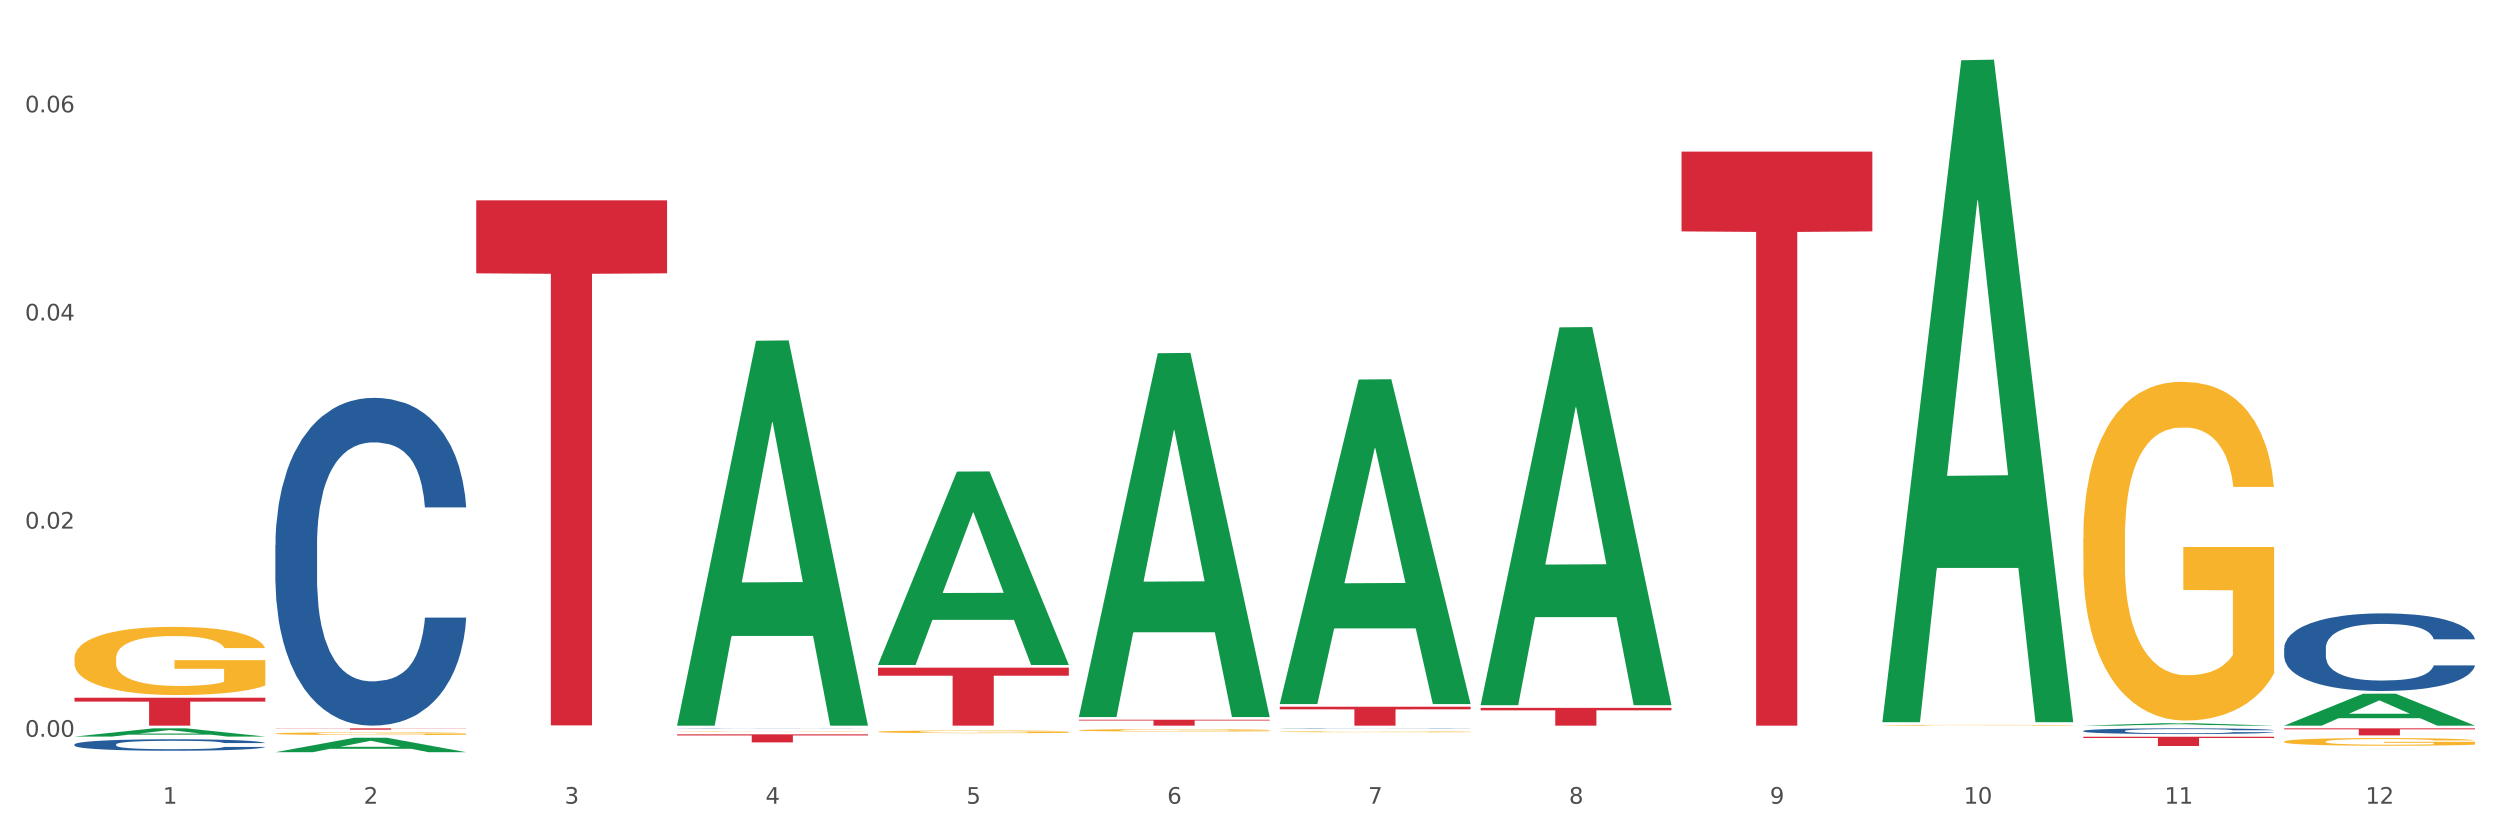 <?xml version="1.0" encoding="utf-8" standalone="no"?>
<!DOCTYPE svg PUBLIC "-//W3C//DTD SVG 1.1//EN"
  "http://www.w3.org/Graphics/SVG/1.1/DTD/svg11.dtd">
<svg xmlns:xlink="http://www.w3.org/1999/xlink" width="1080pt" height="360pt" viewBox="0 0 1080 360" xmlns="http://www.w3.org/2000/svg" version="1.1">
 <rect x="0" y="0" width="1080" height="360" fill="#333333" stroke="none"/>
 <defs>
  <style type="text/css">*{stroke-linejoin: round; stroke-linecap: butt}</style>
 </defs>
 <g id="figure_1">
  <g id="patch_1">
   <path d="M 0 360 
L 1080 360 
L 1080 0 
L 0 0 
z
" style="fill: #ffffff; stroke: #ffffff; stroke-linejoin: miter"/>
  </g>
  <g id="axes_1">
   <g id="matplotlib.axis_1">
    <g id="xtick_1">
     <g id="text_1">
      <!-- 1 -->
      <g style="fill: #4d4d4d" transform="translate(70.342 347.204) scale(0.096 -0.096)">
       <defs>
        <path id="DejaVuSans-31" d="M 794 531 
L 1825 531 
L 1825 4091 
L 703 3866 
L 703 4441 
L 1819 4666 
L 2450 4666 
L 2450 531 
L 3481 531 
L 3481 0 
L 794 0 
L 794 531 
z
" transform="scale(0.016)"/>
       </defs>
       <use xlink:href="#DejaVuSans-31"/>
      </g>
     </g>
    </g>
    <g id="xtick_2">
     <g id="text_2">
      <!-- 2 -->
      <g style="fill: #4d4d4d" transform="translate(157.122 347.204) scale(0.096 -0.096)">
       <defs>
        <path id="DejaVuSans-32" d="M 1228 531 
L 3431 531 
L 3431 0 
L 469 0 
L 469 531 
Q 828 903 1448 1529 
Q 2069 2156 2228 2338 
Q 2531 2678 2651 2914 
Q 2772 3150 2772 3378 
Q 2772 3750 2511 3984 
Q 2250 4219 1831 4219 
Q 1534 4219 1204 4116 
Q 875 4013 500 3803 
L 500 4441 
Q 881 4594 1212 4672 
Q 1544 4750 1819 4750 
Q 2544 4750 2975 4387 
Q 3406 4025 3406 3419 
Q 3406 3131 3298 2873 
Q 3191 2616 2906 2266 
Q 2828 2175 2409 1742 
Q 1991 1309 1228 531 
z
" transform="scale(0.016)"/>
       </defs>
       <use xlink:href="#DejaVuSans-32"/>
      </g>
     </g>
    </g>
    <g id="xtick_3">
     <g id="text_3">
      <!-- 3 -->
      <g style="fill: #4d4d4d" transform="translate(243.902 347.204) scale(0.096 -0.096)">
       <defs>
        <path id="DejaVuSans-33" d="M 2597 2516 
Q 3050 2419 3304 2112 
Q 3559 1806 3559 1356 
Q 3559 666 3084 287 
Q 2609 -91 1734 -91 
Q 1441 -91 1130 -33 
Q 819 25 488 141 
L 488 750 
Q 750 597 1062 519 
Q 1375 441 1716 441 
Q 2309 441 2620 675 
Q 2931 909 2931 1356 
Q 2931 1769 2642 2001 
Q 2353 2234 1838 2234 
L 1294 2234 
L 1294 2753 
L 1863 2753 
Q 2328 2753 2575 2939 
Q 2822 3125 2822 3475 
Q 2822 3834 2567 4026 
Q 2313 4219 1838 4219 
Q 1578 4219 1281 4162 
Q 984 4106 628 3988 
L 628 4550 
Q 988 4650 1302 4700 
Q 1616 4750 1894 4750 
Q 2613 4750 3031 4423 
Q 3450 4097 3450 3541 
Q 3450 3153 3228 2886 
Q 3006 2619 2597 2516 
z
" transform="scale(0.016)"/>
       </defs>
       <use xlink:href="#DejaVuSans-33"/>
      </g>
     </g>
    </g>
    <g id="xtick_4">
     <g id="text_4">
      <!-- 4 -->
      <g style="fill: #4d4d4d" transform="translate(330.683 347.204) scale(0.096 -0.096)">
       <defs>
        <path id="DejaVuSans-34" d="M 2419 4116 
L 825 1625 
L 2419 1625 
L 2419 4116 
z
M 2253 4666 
L 3047 4666 
L 3047 1625 
L 3713 1625 
L 3713 1100 
L 3047 1100 
L 3047 0 
L 2419 0 
L 2419 1100 
L 313 1100 
L 313 1709 
L 2253 4666 
z
" transform="scale(0.016)"/>
       </defs>
       <use xlink:href="#DejaVuSans-34"/>
      </g>
     </g>
    </g>
    <g id="xtick_5">
     <g id="text_5">
      <!-- 5 -->
      <g style="fill: #4d4d4d" transform="translate(417.463 347.204) scale(0.096 -0.096)">
       <defs>
        <path id="DejaVuSans-35" d="M 691 4666 
L 3169 4666 
L 3169 4134 
L 1269 4134 
L 1269 2991 
Q 1406 3038 1543 3061 
Q 1681 3084 1819 3084 
Q 2600 3084 3056 2656 
Q 3513 2228 3513 1497 
Q 3513 744 3044 326 
Q 2575 -91 1722 -91 
Q 1428 -91 1123 -41 
Q 819 9 494 109 
L 494 744 
Q 775 591 1075 516 
Q 1375 441 1709 441 
Q 2250 441 2565 725 
Q 2881 1009 2881 1497 
Q 2881 1984 2565 2268 
Q 2250 2553 1709 2553 
Q 1456 2553 1204 2497 
Q 953 2441 691 2322 
L 691 4666 
z
" transform="scale(0.016)"/>
       </defs>
       <use xlink:href="#DejaVuSans-35"/>
      </g>
     </g>
    </g>
    <g id="xtick_6">
     <g id="text_6">
      <!-- 6 -->
      <g style="fill: #4d4d4d" transform="translate(504.243 347.204) scale(0.096 -0.096)">
       <defs>
        <path id="DejaVuSans-36" d="M 2113 2584 
Q 1688 2584 1439 2293 
Q 1191 2003 1191 1497 
Q 1191 994 1439 701 
Q 1688 409 2113 409 
Q 2538 409 2786 701 
Q 3034 994 3034 1497 
Q 3034 2003 2786 2293 
Q 2538 2584 2113 2584 
z
M 3366 4563 
L 3366 3988 
Q 3128 4100 2886 4159 
Q 2644 4219 2406 4219 
Q 1781 4219 1451 3797 
Q 1122 3375 1075 2522 
Q 1259 2794 1537 2939 
Q 1816 3084 2150 3084 
Q 2853 3084 3261 2657 
Q 3669 2231 3669 1497 
Q 3669 778 3244 343 
Q 2819 -91 2113 -91 
Q 1303 -91 875 529 
Q 447 1150 447 2328 
Q 447 3434 972 4092 
Q 1497 4750 2381 4750 
Q 2619 4750 2861 4703 
Q 3103 4656 3366 4563 
z
" transform="scale(0.016)"/>
       </defs>
       <use xlink:href="#DejaVuSans-36"/>
      </g>
     </g>
    </g>
    <g id="xtick_7">
     <g id="text_7">
      <!-- 7 -->
      <g style="fill: #4d4d4d" transform="translate(591.024 347.204) scale(0.096 -0.096)">
       <defs>
        <path id="DejaVuSans-37" d="M 525 4666 
L 3525 4666 
L 3525 4397 
L 1831 0 
L 1172 0 
L 2766 4134 
L 525 4134 
L 525 4666 
z
" transform="scale(0.016)"/>
       </defs>
       <use xlink:href="#DejaVuSans-37"/>
      </g>
     </g>
    </g>
    <g id="xtick_8">
     <g id="text_8">
      <!-- 8 -->
      <g style="fill: #4d4d4d" transform="translate(677.804 347.204) scale(0.096 -0.096)">
       <defs>
        <path id="DejaVuSans-38" d="M 2034 2216 
Q 1584 2216 1326 1975 
Q 1069 1734 1069 1313 
Q 1069 891 1326 650 
Q 1584 409 2034 409 
Q 2484 409 2743 651 
Q 3003 894 3003 1313 
Q 3003 1734 2745 1975 
Q 2488 2216 2034 2216 
z
M 1403 2484 
Q 997 2584 770 2862 
Q 544 3141 544 3541 
Q 544 4100 942 4425 
Q 1341 4750 2034 4750 
Q 2731 4750 3128 4425 
Q 3525 4100 3525 3541 
Q 3525 3141 3298 2862 
Q 3072 2584 2669 2484 
Q 3125 2378 3379 2068 
Q 3634 1759 3634 1313 
Q 3634 634 3220 271 
Q 2806 -91 2034 -91 
Q 1263 -91 848 271 
Q 434 634 434 1313 
Q 434 1759 690 2068 
Q 947 2378 1403 2484 
z
M 1172 3481 
Q 1172 3119 1398 2916 
Q 1625 2713 2034 2713 
Q 2441 2713 2670 2916 
Q 2900 3119 2900 3481 
Q 2900 3844 2670 4047 
Q 2441 4250 2034 4250 
Q 1625 4250 1398 4047 
Q 1172 3844 1172 3481 
z
" transform="scale(0.016)"/>
       </defs>
       <use xlink:href="#DejaVuSans-38"/>
      </g>
     </g>
    </g>
    <g id="xtick_9">
     <g id="text_9">
      <!-- 9 -->
      <g style="fill: #4d4d4d" transform="translate(764.584 347.204) scale(0.096 -0.096)">
       <defs>
        <path id="DejaVuSans-39" d="M 703 97 
L 703 672 
Q 941 559 1184 500 
Q 1428 441 1663 441 
Q 2288 441 2617 861 
Q 2947 1281 2994 2138 
Q 2813 1869 2534 1725 
Q 2256 1581 1919 1581 
Q 1219 1581 811 2004 
Q 403 2428 403 3163 
Q 403 3881 828 4315 
Q 1253 4750 1959 4750 
Q 2769 4750 3195 4129 
Q 3622 3509 3622 2328 
Q 3622 1225 3098 567 
Q 2575 -91 1691 -91 
Q 1453 -91 1209 -44 
Q 966 3 703 97 
z
M 1959 2075 
Q 2384 2075 2632 2365 
Q 2881 2656 2881 3163 
Q 2881 3666 2632 3958 
Q 2384 4250 1959 4250 
Q 1534 4250 1286 3958 
Q 1038 3666 1038 3163 
Q 1038 2656 1286 2365 
Q 1534 2075 1959 2075 
z
" transform="scale(0.016)"/>
       </defs>
       <use xlink:href="#DejaVuSans-39"/>
      </g>
     </g>
    </g>
    <g id="xtick_10">
     <g id="text_10">
      <!-- 10 -->
      <g style="fill: #4d4d4d" transform="translate(848.311 347.204) scale(0.096 -0.096)">
       <defs>
        <path id="DejaVuSans-30" d="M 2034 4250 
Q 1547 4250 1301 3770 
Q 1056 3291 1056 2328 
Q 1056 1369 1301 889 
Q 1547 409 2034 409 
Q 2525 409 2770 889 
Q 3016 1369 3016 2328 
Q 3016 3291 2770 3770 
Q 2525 4250 2034 4250 
z
M 2034 4750 
Q 2819 4750 3233 4129 
Q 3647 3509 3647 2328 
Q 3647 1150 3233 529 
Q 2819 -91 2034 -91 
Q 1250 -91 836 529 
Q 422 1150 422 2328 
Q 422 3509 836 4129 
Q 1250 4750 2034 4750 
z
" transform="scale(0.016)"/>
       </defs>
       <use xlink:href="#DejaVuSans-31"/>
       <use xlink:href="#DejaVuSans-30" transform="translate(63.623 0)"/>
      </g>
     </g>
    </g>
    <g id="xtick_11">
     <g id="text_11">
      <!-- 11 -->
      <g style="fill: #4d4d4d" transform="translate(935.091 347.204) scale(0.096 -0.096)">
       <use xlink:href="#DejaVuSans-31"/>
       <use xlink:href="#DejaVuSans-31" transform="translate(63.623 0)"/>
      </g>
     </g>
    </g>
    <g id="xtick_12">
     <g id="text_12">
      <!-- 12 -->
      <g style="fill: #4d4d4d" transform="translate(1021.871 347.204) scale(0.096 -0.096)">
       <use xlink:href="#DejaVuSans-31"/>
       <use xlink:href="#DejaVuSans-32" transform="translate(63.623 0)"/>
      </g>
     </g>
    </g>
    <g id="xtick_13"/>
    <g id="xtick_14"/>
    <g id="xtick_15"/>
    <g id="xtick_16"/>
    <g id="xtick_17"/>
    <g id="xtick_18"/>
    <g id="xtick_19"/>
    <g id="xtick_20"/>
    <g id="xtick_21"/>
    <g id="xtick_22"/>
    <g id="xtick_23"/>
   </g>
   <g id="matplotlib.axis_2">
    <g id="ytick_1">
     <g id="text_13">
      <!-- 0.00 -->
      <g style="fill: #4d4d4d" transform="translate(10.8 318.283) scale(0.096 -0.096)">
       <defs>
        <path id="DejaVuSans-2e" d="M 684 794 
L 1344 794 
L 1344 0 
L 684 0 
L 684 794 
z
" transform="scale(0.016)"/>
       </defs>
       <use xlink:href="#DejaVuSans-30"/>
       <use xlink:href="#DejaVuSans-2e" transform="translate(63.623 0)"/>
       <use xlink:href="#DejaVuSans-30" transform="translate(95.41 0)"/>
       <use xlink:href="#DejaVuSans-30" transform="translate(159.033 0)"/>
      </g>
     </g>
    </g>
    <g id="ytick_2">
     <g id="text_14">
      <!-- 0.02 -->
      <g style="fill: #4d4d4d" transform="translate(10.8 228.366) scale(0.096 -0.096)">
       <use xlink:href="#DejaVuSans-30"/>
       <use xlink:href="#DejaVuSans-2e" transform="translate(63.623 0)"/>
       <use xlink:href="#DejaVuSans-30" transform="translate(95.41 0)"/>
       <use xlink:href="#DejaVuSans-32" transform="translate(159.033 0)"/>
      </g>
     </g>
    </g>
    <g id="ytick_3">
     <g id="text_15">
      <!-- 0.04 -->
      <g style="fill: #4d4d4d" transform="translate(10.8 138.449) scale(0.096 -0.096)">
       <use xlink:href="#DejaVuSans-30"/>
       <use xlink:href="#DejaVuSans-2e" transform="translate(63.623 0)"/>
       <use xlink:href="#DejaVuSans-30" transform="translate(95.41 0)"/>
       <use xlink:href="#DejaVuSans-34" transform="translate(159.033 0)"/>
      </g>
     </g>
    </g>
    <g id="ytick_4">
     <g id="text_16">
      <!-- 0.06 -->
      <g style="fill: #4d4d4d" transform="translate(10.8 48.533) scale(0.096 -0.096)">
       <use xlink:href="#DejaVuSans-30"/>
       <use xlink:href="#DejaVuSans-2e" transform="translate(63.623 0)"/>
       <use xlink:href="#DejaVuSans-30" transform="translate(95.41 0)"/>
       <use xlink:href="#DejaVuSans-36" transform="translate(159.033 0)"/>
      </g>
     </g>
    </g>
    <g id="ytick_5"/>
    <g id="ytick_6"/>
    <g id="ytick_7"/>
   </g>
   <g id="PolyCollection_1">
    <path d="M 32.175 318.195 
L 32.26 318.192 
L 66.256 314.639 
L 80.365 314.636 
L 114.616 318.202 
L 98.298 318.202 
L 90.904 317.372 
L 55.803 317.372 
L 55.548 317.385 
L 48.408 318.202 
L 32.175 318.202 
L 32.175 318.195 
L 60.222 316.876 
L 86.484 316.873 
L 73.481 315.396 
L 73.311 315.389 
L 73.141 315.399 
L 60.137 316.873 
L 60.222 316.876 
L 32.175 318.195 
z
" clip-path="url(#p97beee72ef)" style="fill: #109648"/>
    <path d="M 899.978 318.262 
L 982.42 318.262 
L 982.42 318.819 
L 949.99 318.823 
L 949.99 322.268 
L 932.213 322.268 
L 932.213 318.823 
L 899.978 318.819 
L 899.978 318.266 
L 899.978 318.262 
z
" clip-path="url(#p97beee72ef)" style="fill: #d62839"/>
    <path d="M 726.418 65.503 
L 808.859 65.503 
L 808.859 99.964 
L 776.429 100.196 
L 776.429 313.48 
L 758.652 313.48 
L 758.652 100.196 
L 726.418 99.964 
L 726.418 65.736 
L 726.418 65.503 
z
" clip-path="url(#p97beee72ef)" style="fill: #d62839"/>
    <path d="M 639.637 305.795 
L 722.079 305.795 
L 722.079 306.863 
L 689.649 306.87 
L 689.649 313.48 
L 671.872 313.48 
L 671.872 306.87 
L 639.637 306.863 
L 639.637 305.802 
L 639.637 305.795 
z
" clip-path="url(#p97beee72ef)" style="fill: #d62839"/>
    <path d="M 552.857 305.304 
L 635.298 305.304 
L 635.298 306.44 
L 602.869 306.448 
L 602.869 313.48 
L 585.091 313.48 
L 585.091 306.448 
L 552.857 306.44 
L 552.857 305.311 
L 552.857 305.304 
z
" clip-path="url(#p97beee72ef)" style="fill: #d62839"/>
    <path d="M 466.077 310.921 
L 548.518 310.921 
L 548.518 311.276 
L 516.088 311.279 
L 516.088 313.48 
L 498.311 313.48 
L 498.311 311.279 
L 466.077 311.276 
L 466.077 310.923 
L 466.077 310.921 
z
" clip-path="url(#p97beee72ef)" style="fill: #d62839"/>
    <path d="M 379.296 288.424 
L 461.738 288.424 
L 461.738 291.906 
L 429.308 291.93 
L 429.308 313.48 
L 411.531 313.48 
L 411.531 291.93 
L 379.296 291.906 
L 379.296 288.448 
L 379.296 288.424 
z
" clip-path="url(#p97beee72ef)" style="fill: #d62839"/>
    <path d="M 292.516 317.239 
L 374.957 317.239 
L 374.957 317.723 
L 342.528 317.727 
L 342.528 320.727 
L 324.75 320.727 
L 324.75 317.727 
L 292.516 317.723 
L 292.516 317.242 
L 292.516 317.239 
z
" clip-path="url(#p97beee72ef)" style="fill: #d62839"/>
    <path d="M 205.736 86.557 
L 288.177 86.557 
L 288.177 118.077 
L 255.747 118.29 
L 255.747 313.376 
L 237.97 313.376 
L 237.97 118.29 
L 205.736 118.077 
L 205.736 86.77 
L 205.736 86.557 
z
" clip-path="url(#p97beee72ef)" style="fill: #d62839"/>
    <path d="M 118.955 314.636 
L 201.397 314.636 
L 201.397 314.714 
L 168.967 314.715 
L 168.967 315.203 
L 151.189 315.203 
L 151.189 314.715 
L 118.955 314.714 
L 118.955 314.636 
L 118.955 314.636 
z
" clip-path="url(#p97beee72ef)" style="fill: #d62839"/>
    <path d="M 32.175 301.422 
L 114.616 301.422 
L 114.616 303.097 
L 82.187 303.109 
L 82.187 313.48 
L 64.409 313.48 
L 64.409 303.109 
L 32.175 303.097 
L 32.175 301.433 
L 32.175 301.422 
z
" clip-path="url(#p97beee72ef)" style="fill: #d62839"/>
    <path d="M 32.175 321.589 
L 32.272 321.584 
L 32.272 321.457 
L 32.565 321.285 
L 33.637 320.967 
L 35.001 320.727 
L 37.34 320.446 
L 38.607 320.328 
L 40.263 320.196 
L 43.674 319.983 
L 47.572 319.802 
L 50.3 319.702 
L 52.347 319.639 
L 56.927 319.525 
L 59.558 319.475 
L 62.287 319.435 
L 64.625 319.407 
L 68.523 319.376 
L 71.642 319.362 
L 75.247 319.358 
L 78.268 319.362 
L 82.263 319.38 
L 88.11 319.435 
L 90.352 319.466 
L 93.373 319.521 
L 96.491 319.593 
L 99.025 319.666 
L 101.948 319.77 
L 104.969 319.906 
L 107.892 320.079 
L 109.939 320.237 
L 111.595 320.405 
L 113.057 320.609 
L 114.129 320.831 
L 114.616 321.017 
L 96.783 321.017 
L 96.296 320.849 
L 95.322 320.668 
L 94.347 320.546 
L 93.275 320.446 
L 91.619 320.333 
L 90.157 320.26 
L 87.721 320.174 
L 85.479 320.119 
L 83.628 320.088 
L 81.386 320.06 
L 76.611 320.033 
L 73.201 320.033 
L 71.057 320.042 
L 68.426 320.065 
L 66.184 320.097 
L 63.553 320.151 
L 61.507 320.21 
L 59.461 320.287 
L 58.291 320.342 
L 56.537 320.441 
L 55.368 320.523 
L 53.809 320.664 
L 52.932 320.763 
L 51.372 321.022 
L 50.69 321.212 
L 50.398 321.344 
L 50.203 321.489 
L 50.203 322.196 
L 50.788 322.514 
L 51.275 322.65 
L 52.054 322.804 
L 53.516 323.004 
L 55.66 323.199 
L 57.901 323.339 
L 59.753 323.425 
L 61.507 323.489 
L 63.261 323.539 
L 65.405 323.584 
L 67.159 323.611 
L 69.79 323.638 
L 72.908 323.652 
L 75.345 323.652 
L 80.314 323.629 
L 82.556 323.607 
L 84.7 323.575 
L 87.038 323.525 
L 88.89 323.471 
L 89.962 323.43 
L 91.716 323.344 
L 93.08 323.253 
L 94.25 323.149 
L 95.029 323.058 
L 95.906 322.922 
L 96.588 322.768 
L 96.783 322.686 
L 114.616 322.686 
L 114.227 322.849 
L 113.544 323.008 
L 112.18 323.221 
L 111.108 323.344 
L 109.452 323.493 
L 107.697 323.62 
L 105.261 323.761 
L 103.02 323.865 
L 100.681 323.956 
L 98.148 324.037 
L 93.567 324.151 
L 91.911 324.183 
L 88.403 324.237 
L 85.674 324.269 
L 81.679 324.3 
L 77.586 324.319 
L 73.298 324.323 
L 69.498 324.314 
L 65.307 324.287 
L 62.676 324.26 
L 59.753 324.219 
L 56.342 324.155 
L 53.126 324.078 
L 50.105 323.988 
L 47.279 323.883 
L 44.648 323.765 
L 41.238 323.57 
L 38.704 323.38 
L 36.853 323.203 
L 35.586 323.053 
L 34.319 322.863 
L 33.637 322.731 
L 32.565 322.414 
L 32.175 322.119 
L 32.175 321.589 
z
" clip-path="url(#p97beee72ef)" style="fill: #255c99"/>
    <path d="M 118.955 235.5 
L 119.053 235.371 
L 119.053 231.75 
L 119.345 226.835 
L 120.417 217.783 
L 121.781 210.929 
L 124.12 202.911 
L 125.387 199.549 
L 127.044 195.799 
L 130.454 189.721 
L 134.352 184.548 
L 137.081 181.703 
L 139.127 179.892 
L 143.707 176.659 
L 146.338 175.237 
L 149.067 174.073 
L 151.406 173.297 
L 155.304 172.392 
L 158.422 172.004 
L 162.028 171.874 
L 165.048 172.004 
L 169.044 172.521 
L 174.891 174.073 
L 177.132 174.978 
L 180.153 176.53 
L 183.271 178.599 
L 185.805 180.668 
L 188.728 183.642 
L 191.749 187.522 
L 194.673 192.436 
L 196.719 196.962 
L 198.376 201.747 
L 199.837 207.567 
L 200.909 213.903 
L 201.397 219.206 
L 183.564 219.206 
L 183.076 214.421 
L 182.102 209.248 
L 181.127 205.756 
L 180.055 202.911 
L 178.399 199.678 
L 176.937 197.609 
L 174.501 195.152 
L 172.26 193.6 
L 170.408 192.695 
L 168.167 191.919 
L 163.392 191.143 
L 159.981 191.143 
L 157.837 191.402 
L 155.206 192.048 
L 152.965 192.954 
L 150.334 194.505 
L 148.287 196.187 
L 146.241 198.385 
L 145.071 199.937 
L 143.317 202.782 
L 142.148 205.11 
L 140.589 209.119 
L 139.712 211.964 
L 138.153 219.335 
L 137.471 224.766 
L 137.178 228.517 
L 136.983 232.655 
L 136.983 252.829 
L 137.568 261.881 
L 138.055 265.761 
L 138.835 270.158 
L 140.297 275.848 
L 142.44 281.409 
L 144.682 285.418 
L 146.533 287.875 
L 148.287 289.685 
L 150.041 291.108 
L 152.185 292.401 
L 153.939 293.177 
L 156.57 293.953 
L 159.689 294.341 
L 162.125 294.341 
L 167.095 293.694 
L 169.336 293.047 
L 171.48 292.142 
L 173.819 290.72 
L 175.67 289.168 
L 176.742 288.004 
L 178.496 285.547 
L 179.861 282.96 
L 181.03 279.986 
L 181.81 277.4 
L 182.687 273.52 
L 183.369 269.123 
L 183.564 266.795 
L 201.397 266.795 
L 201.007 271.451 
L 200.325 275.977 
L 198.96 282.055 
L 197.889 285.547 
L 196.232 289.814 
L 194.478 293.435 
L 192.042 297.444 
L 189.8 300.419 
L 187.462 303.005 
L 184.928 305.333 
L 180.348 308.566 
L 178.691 309.471 
L 175.183 311.023 
L 172.454 311.928 
L 168.459 312.833 
L 164.366 313.351 
L 160.079 313.48 
L 156.278 313.221 
L 152.088 312.445 
L 149.457 311.67 
L 146.533 310.506 
L 143.123 308.695 
L 139.907 306.497 
L 136.886 303.91 
L 134.06 300.936 
L 131.429 297.574 
L 128.018 292.013 
L 125.484 286.581 
L 123.633 281.538 
L 122.366 277.27 
L 121.099 271.839 
L 120.417 268.089 
L 119.345 259.036 
L 118.955 250.63 
L 118.955 235.5 
z
" clip-path="url(#p97beee72ef)" style="fill: #255c99"/>
    <path d="M 292.516 314.697 
L 292.613 314.696 
L 292.613 314.693 
L 292.906 314.688 
L 293.978 314.68 
L 295.342 314.673 
L 297.681 314.665 
L 298.948 314.662 
L 300.604 314.659 
L 304.015 314.653 
L 307.913 314.648 
L 310.641 314.645 
L 312.688 314.643 
L 317.268 314.64 
L 319.899 314.639 
L 322.628 314.638 
L 324.966 314.637 
L 328.864 314.636 
L 331.983 314.636 
L 335.588 314.636 
L 338.609 314.636 
L 342.604 314.636 
L 348.451 314.638 
L 350.693 314.639 
L 353.714 314.64 
L 356.832 314.642 
L 359.366 314.644 
L 362.289 314.647 
L 365.31 314.651 
L 368.233 314.655 
L 370.28 314.66 
L 371.936 314.664 
L 373.398 314.67 
L 374.47 314.676 
L 374.957 314.681 
L 357.124 314.681 
L 356.637 314.676 
L 355.663 314.671 
L 354.688 314.668 
L 353.616 314.665 
L 351.96 314.662 
L 350.498 314.66 
L 348.062 314.658 
L 345.82 314.656 
L 343.969 314.656 
L 341.727 314.655 
L 336.952 314.654 
L 333.542 314.654 
L 331.398 314.654 
L 328.767 314.655 
L 326.525 314.656 
L 323.894 314.657 
L 321.848 314.659 
L 319.802 314.661 
L 318.632 314.662 
L 316.878 314.665 
L 315.709 314.667 
L 314.15 314.671 
L 313.273 314.674 
L 311.713 314.681 
L 311.031 314.686 
L 310.739 314.69 
L 310.544 314.694 
L 310.544 314.713 
L 311.129 314.722 
L 311.616 314.726 
L 312.395 314.73 
L 313.857 314.735 
L 316.001 314.741 
L 318.242 314.745 
L 320.094 314.747 
L 321.848 314.749 
L 323.602 314.75 
L 325.746 314.751 
L 327.5 314.752 
L 330.131 314.753 
L 333.249 314.753 
L 335.686 314.753 
L 340.655 314.752 
L 342.897 314.752 
L 345.041 314.751 
L 347.379 314.75 
L 349.231 314.748 
L 350.303 314.747 
L 352.057 314.745 
L 353.421 314.742 
L 354.591 314.739 
L 355.37 314.737 
L 356.247 314.733 
L 356.929 314.729 
L 357.124 314.727 
L 374.957 314.727 
L 374.568 314.731 
L 373.885 314.735 
L 372.521 314.741 
L 371.449 314.745 
L 369.793 314.749 
L 368.038 314.752 
L 365.602 314.756 
L 363.361 314.759 
L 361.022 314.761 
L 358.489 314.764 
L 353.908 314.767 
L 352.252 314.768 
L 348.744 314.769 
L 346.015 314.77 
L 342.02 314.771 
L 337.927 314.771 
L 333.639 314.771 
L 329.839 314.771 
L 325.648 314.77 
L 323.017 314.77 
L 320.094 314.769 
L 316.683 314.767 
L 313.467 314.765 
L 310.447 314.762 
L 307.621 314.759 
L 304.989 314.756 
L 301.579 314.751 
L 299.045 314.746 
L 297.194 314.741 
L 295.927 314.737 
L 294.66 314.731 
L 293.978 314.728 
L 292.906 314.719 
L 292.516 314.711 
L 292.516 314.697 
z
" clip-path="url(#p97beee72ef)" style="fill: #255c99"/>
    <path d="M 552.857 314.706 
L 552.954 314.706 
L 552.954 314.702 
L 553.247 314.696 
L 554.319 314.686 
L 555.683 314.679 
L 558.022 314.67 
L 559.289 314.666 
L 560.945 314.662 
L 564.356 314.655 
L 568.254 314.65 
L 570.982 314.646 
L 573.029 314.644 
L 577.609 314.641 
L 580.24 314.639 
L 582.969 314.638 
L 585.307 314.637 
L 589.205 314.636 
L 592.324 314.636 
L 595.929 314.636 
L 598.95 314.636 
L 602.945 314.636 
L 608.792 314.638 
L 611.034 314.639 
L 614.055 314.641 
L 617.173 314.643 
L 619.707 314.645 
L 622.63 314.649 
L 625.651 314.653 
L 628.574 314.658 
L 630.621 314.663 
L 632.277 314.669 
L 633.739 314.675 
L 634.811 314.682 
L 635.298 314.688 
L 617.465 314.688 
L 616.978 314.683 
L 616.004 314.677 
L 615.029 314.673 
L 613.957 314.67 
L 612.301 314.666 
L 610.839 314.664 
L 608.403 314.661 
L 606.161 314.66 
L 604.31 314.659 
L 602.068 314.658 
L 597.293 314.657 
L 593.883 314.657 
L 591.739 314.657 
L 589.108 314.658 
L 586.866 314.659 
L 584.235 314.661 
L 582.189 314.662 
L 580.143 314.665 
L 578.973 314.667 
L 577.219 314.67 
L 576.05 314.672 
L 574.491 314.677 
L 573.614 314.68 
L 572.054 314.688 
L 571.372 314.694 
L 571.08 314.698 
L 570.885 314.703 
L 570.885 314.725 
L 571.47 314.735 
L 571.957 314.739 
L 572.736 314.744 
L 574.198 314.751 
L 576.342 314.757 
L 578.583 314.761 
L 580.435 314.764 
L 582.189 314.766 
L 583.943 314.767 
L 586.087 314.769 
L 587.841 314.77 
L 590.472 314.771 
L 593.59 314.771 
L 596.027 314.771 
L 600.997 314.77 
L 603.238 314.77 
L 605.382 314.769 
L 607.72 314.767 
L 609.572 314.765 
L 610.644 314.764 
L 612.398 314.761 
L 613.762 314.758 
L 614.932 314.755 
L 615.711 314.752 
L 616.588 314.748 
L 617.27 314.743 
L 617.465 314.741 
L 635.298 314.741 
L 634.909 314.746 
L 634.226 314.751 
L 632.862 314.757 
L 631.79 314.761 
L 630.134 314.766 
L 628.379 314.77 
L 625.943 314.774 
L 623.702 314.778 
L 621.363 314.781 
L 618.83 314.783 
L 614.249 314.787 
L 612.593 314.788 
L 609.085 314.789 
L 606.356 314.79 
L 602.361 314.791 
L 598.268 314.792 
L 593.98 314.792 
L 590.18 314.792 
L 585.989 314.791 
L 583.358 314.79 
L 580.435 314.789 
L 577.024 314.787 
L 573.808 314.784 
L 570.788 314.782 
L 567.962 314.778 
L 565.33 314.775 
L 561.92 314.768 
L 559.386 314.762 
L 557.535 314.757 
L 556.268 314.752 
L 555.001 314.746 
L 554.319 314.742 
L 553.247 314.732 
L 552.857 314.723 
L 552.857 314.706 
z
" clip-path="url(#p97beee72ef)" style="fill: #255c99"/>
    <path d="M 899.978 315.746 
L 900.076 315.744 
L 900.076 315.68 
L 900.368 315.595 
L 901.44 315.437 
L 902.804 315.317 
L 905.143 315.177 
L 906.41 315.118 
L 908.067 315.053 
L 911.477 314.947 
L 915.375 314.857 
L 918.104 314.807 
L 920.15 314.775 
L 924.73 314.719 
L 927.361 314.694 
L 930.09 314.674 
L 932.429 314.66 
L 936.327 314.645 
L 939.445 314.638 
L 943.051 314.636 
L 946.071 314.638 
L 950.067 314.647 
L 955.914 314.674 
L 958.155 314.69 
L 961.176 314.717 
L 964.294 314.753 
L 966.828 314.789 
L 969.751 314.841 
L 972.772 314.909 
L 975.696 314.994 
L 977.742 315.073 
L 979.399 315.157 
L 980.86 315.258 
L 981.932 315.369 
L 982.42 315.462 
L 964.587 315.462 
L 964.099 315.378 
L 963.125 315.288 
L 962.15 315.227 
L 961.078 315.177 
L 959.422 315.121 
L 957.96 315.085 
L 955.524 315.042 
L 953.283 315.015 
L 951.431 314.999 
L 949.19 314.985 
L 944.415 314.972 
L 941.004 314.972 
L 938.86 314.976 
L 936.229 314.988 
L 933.988 315.003 
L 931.357 315.03 
L 929.31 315.06 
L 927.264 315.098 
L 926.095 315.125 
L 924.34 315.175 
L 923.171 315.216 
L 921.612 315.285 
L 920.735 315.335 
L 919.176 315.464 
L 918.494 315.559 
L 918.201 315.624 
L 918.006 315.696 
L 918.006 316.048 
L 918.591 316.206 
L 919.078 316.274 
L 919.858 316.351 
L 921.32 316.45 
L 923.463 316.547 
L 925.705 316.617 
L 927.556 316.66 
L 929.31 316.691 
L 931.064 316.716 
L 933.208 316.739 
L 934.962 316.752 
L 937.593 316.766 
L 940.712 316.773 
L 943.148 316.773 
L 948.118 316.761 
L 950.359 316.75 
L 952.503 316.734 
L 954.842 316.709 
L 956.693 316.682 
L 957.765 316.662 
L 959.519 316.619 
L 960.884 316.574 
L 962.053 316.522 
L 962.833 316.477 
L 963.71 316.409 
L 964.392 316.333 
L 964.587 316.292 
L 982.42 316.292 
L 982.03 316.373 
L 981.348 316.452 
L 979.983 316.558 
L 978.912 316.619 
L 977.255 316.694 
L 975.501 316.757 
L 973.065 316.827 
L 970.823 316.879 
L 968.485 316.924 
L 965.951 316.964 
L 961.371 317.021 
L 959.714 317.037 
L 956.206 317.064 
L 953.477 317.08 
L 949.482 317.095 
L 945.389 317.104 
L 941.102 317.107 
L 937.301 317.102 
L 933.111 317.089 
L 930.48 317.075 
L 927.556 317.055 
L 924.146 317.023 
L 920.93 316.985 
L 917.909 316.94 
L 915.083 316.888 
L 912.452 316.829 
L 909.041 316.732 
L 906.507 316.637 
L 904.656 316.549 
L 903.389 316.475 
L 902.122 316.38 
L 901.44 316.315 
L 900.368 316.157 
L 899.978 316.01 
L 899.978 315.746 
z
" clip-path="url(#p97beee72ef)" style="fill: #255c99"/>
    <path d="M 986.759 280.046 
L 986.856 280.015 
L 986.856 279.158 
L 987.148 277.994 
L 988.22 275.85 
L 989.585 274.227 
L 991.923 272.328 
L 993.19 271.531 
L 994.847 270.643 
L 998.258 269.204 
L 1002.156 267.979 
L 1004.884 267.305 
L 1006.93 266.876 
L 1011.511 266.11 
L 1014.142 265.773 
L 1016.87 265.498 
L 1019.209 265.314 
L 1023.107 265.1 
L 1026.225 265.008 
L 1029.831 264.977 
L 1032.852 265.008 
L 1036.847 265.13 
L 1042.694 265.498 
L 1044.935 265.712 
L 1047.956 266.08 
L 1051.075 266.57 
L 1053.608 267.06 
L 1056.532 267.764 
L 1059.553 268.683 
L 1062.476 269.847 
L 1064.522 270.919 
L 1066.179 272.052 
L 1067.641 273.43 
L 1068.713 274.931 
L 1069.2 276.187 
L 1051.367 276.187 
L 1050.88 275.054 
L 1049.905 273.828 
L 1048.931 273.002 
L 1047.859 272.328 
L 1046.202 271.562 
L 1044.74 271.072 
L 1042.304 270.49 
L 1040.063 270.123 
L 1038.211 269.908 
L 1035.97 269.724 
L 1031.195 269.541 
L 1027.784 269.541 
L 1025.641 269.602 
L 1023.009 269.755 
L 1020.768 269.969 
L 1018.137 270.337 
L 1016.091 270.735 
L 1014.044 271.256 
L 1012.875 271.623 
L 1011.121 272.297 
L 1009.951 272.848 
L 1008.392 273.798 
L 1007.515 274.472 
L 1005.956 276.217 
L 1005.274 277.504 
L 1004.982 278.392 
L 1004.787 279.372 
L 1004.787 284.15 
L 1005.371 286.294 
L 1005.859 287.213 
L 1006.638 288.254 
L 1008.1 289.602 
L 1010.244 290.919 
L 1012.485 291.868 
L 1014.337 292.45 
L 1016.091 292.879 
L 1017.845 293.216 
L 1019.989 293.522 
L 1021.743 293.706 
L 1024.374 293.89 
L 1027.492 293.981 
L 1029.928 293.981 
L 1034.898 293.828 
L 1037.139 293.675 
L 1039.283 293.461 
L 1041.622 293.124 
L 1043.474 292.756 
L 1044.546 292.481 
L 1046.3 291.899 
L 1047.664 291.286 
L 1048.833 290.582 
L 1049.613 289.969 
L 1050.49 289.05 
L 1051.172 288.009 
L 1051.367 287.458 
L 1069.2 287.458 
L 1068.81 288.56 
L 1068.128 289.632 
L 1066.764 291.072 
L 1065.692 291.899 
L 1064.035 292.909 
L 1062.281 293.767 
L 1059.845 294.716 
L 1057.604 295.421 
L 1055.265 296.033 
L 1052.731 296.585 
L 1048.151 297.35 
L 1046.495 297.565 
L 1042.986 297.932 
L 1040.258 298.147 
L 1036.262 298.361 
L 1032.17 298.484 
L 1027.882 298.514 
L 1024.081 298.453 
L 1019.891 298.269 
L 1017.26 298.085 
L 1014.337 297.81 
L 1010.926 297.381 
L 1007.71 296.86 
L 1004.689 296.248 
L 1001.863 295.543 
L 999.232 294.747 
L 995.821 293.43 
L 993.288 292.144 
L 991.436 290.949 
L 990.169 289.939 
L 988.903 288.652 
L 988.22 287.764 
L 987.148 285.62 
L 986.759 283.629 
L 986.759 280.046 
z
" clip-path="url(#p97beee72ef)" style="fill: #255c99"/>
    <path d="M 986.759 320.371 
L 986.856 320.368 
L 986.856 320.259 
L 987.051 320.165 
L 988.024 319.937 
L 989.484 319.749 
L 990.555 319.649 
L 991.625 319.567 
L 992.891 319.485 
L 994.448 319.4 
L 997.271 319.276 
L 999.023 319.212 
L 1001.164 319.145 
L 1005.057 319.048 
L 1007.88 318.994 
L 1010.8 318.948 
L 1015.569 318.894 
L 1018.684 318.869 
L 1021.993 318.851 
L 1025.984 318.839 
L 1029.001 318.836 
L 1035.62 318.845 
L 1041.265 318.872 
L 1043.991 318.894 
L 1047.495 318.93 
L 1049.344 318.954 
L 1052.361 319.003 
L 1055.476 319.067 
L 1057.617 319.121 
L 1060.829 319.224 
L 1063.263 319.327 
L 1065.501 319.455 
L 1066.669 319.543 
L 1067.545 319.625 
L 1068.324 319.719 
L 1069.103 319.867 
L 1051.583 319.867 
L 1050.901 319.761 
L 1049.831 319.661 
L 1048.273 319.564 
L 1046.911 319.503 
L 1044.575 319.428 
L 1042.433 319.379 
L 1040.195 319.343 
L 1037.469 319.312 
L 1035.328 319.297 
L 1032.311 319.285 
L 1026.373 319.288 
L 1022.383 319.312 
L 1019.657 319.343 
L 1017.905 319.37 
L 1016.348 319.4 
L 1014.596 319.443 
L 1012.552 319.506 
L 1011.092 319.564 
L 1009.632 319.637 
L 1008.464 319.71 
L 1007.393 319.795 
L 1006.517 319.886 
L 1005.836 319.98 
L 1005.252 320.095 
L 1004.765 320.286 
L 1004.765 320.702 
L 1004.96 320.796 
L 1005.447 320.92 
L 1006.031 321.014 
L 1007.004 321.126 
L 1007.88 321.202 
L 1009.535 321.311 
L 1011.384 321.402 
L 1012.844 321.46 
L 1014.304 321.508 
L 1016.835 321.575 
L 1019.657 321.63 
L 1022.091 321.663 
L 1025.4 321.693 
L 1027.639 321.706 
L 1029.585 321.712 
L 1034.355 321.712 
L 1037.761 321.703 
L 1041.557 321.681 
L 1044.477 321.654 
L 1046.911 321.621 
L 1049.636 321.566 
L 1051.388 321.514 
L 1051.388 320.88 
L 1029.975 320.877 
L 1029.975 320.456 
L 1069.2 320.456 
L 1069.2 321.693 
L 1067.545 321.757 
L 1065.696 321.815 
L 1063.749 321.866 
L 1060.829 321.93 
L 1057.325 321.991 
L 1054.211 322.033 
L 1050.901 322.07 
L 1047.008 322.103 
L 1041.947 322.133 
L 1038.832 322.145 
L 1034.939 322.154 
L 1030.364 322.158 
L 1026.373 322.151 
L 1022.48 322.136 
L 1018.392 322.109 
L 1014.401 322.07 
L 1011.384 322.03 
L 1008.367 321.982 
L 1005.155 321.918 
L 1002.624 321.857 
L 1000.677 321.803 
L 998.536 321.733 
L 996.2 321.642 
L 994.448 321.56 
L 992.891 321.475 
L 991.236 321.366 
L 990.068 321.272 
L 988.9 321.153 
L 988.219 321.066 
L 987.44 320.929 
L 986.856 320.738 
L 986.759 320.371 
z
" clip-path="url(#p97beee72ef)" style="fill: #f7b32b"/>
    <path d="M 899.978 232.555 
L 900.076 232.421 
L 900.076 227.61 
L 900.27 223.466 
L 901.244 213.442 
L 902.704 205.155 
L 903.774 200.744 
L 904.845 197.136 
L 906.11 193.527 
L 907.668 189.784 
L 910.49 184.304 
L 912.242 181.498 
L 914.384 178.557 
L 918.277 174.28 
L 921.1 171.874 
L 924.02 169.869 
L 928.789 167.463 
L 931.904 166.394 
L 935.213 165.592 
L 939.204 165.058 
L 942.221 164.924 
L 948.84 165.325 
L 954.485 166.528 
L 957.21 167.463 
L 960.714 169.067 
L 962.564 170.137 
L 965.581 172.275 
L 968.696 175.082 
L 970.837 177.488 
L 974.049 182.032 
L 976.482 186.577 
L 978.721 192.19 
L 979.889 196.066 
L 980.765 199.675 
L 981.544 203.818 
L 982.322 210.368 
L 964.802 210.368 
L 964.121 205.69 
L 963.05 201.279 
L 961.493 197.002 
L 960.13 194.329 
L 957.794 190.987 
L 955.653 188.849 
L 953.414 187.245 
L 950.689 185.908 
L 948.548 185.24 
L 945.53 184.705 
L 939.593 184.839 
L 935.602 185.908 
L 932.877 187.245 
L 931.125 188.448 
L 929.568 189.784 
L 927.816 191.656 
L 925.772 194.462 
L 924.312 197.002 
L 922.852 200.21 
L 921.684 203.418 
L 920.613 207.16 
L 919.737 211.17 
L 919.056 215.313 
L 918.472 220.392 
L 917.985 228.813 
L 917.985 247.124 
L 918.18 251.267 
L 918.666 256.747 
L 919.25 260.891 
L 920.224 265.836 
L 921.1 269.178 
L 922.754 273.989 
L 924.604 277.999 
L 926.064 280.538 
L 927.524 282.677 
L 930.054 285.618 
L 932.877 288.023 
L 935.31 289.494 
L 938.62 290.83 
L 940.858 291.365 
L 942.805 291.632 
L 947.574 291.632 
L 950.981 291.231 
L 954.777 290.296 
L 957.697 289.093 
L 960.13 287.622 
L 962.856 285.217 
L 964.608 282.944 
L 964.608 255.01 
L 943.194 254.876 
L 943.194 236.298 
L 982.42 236.298 
L 982.42 290.83 
L 980.765 293.637 
L 978.916 296.177 
L 976.969 298.449 
L 974.049 301.256 
L 970.545 303.929 
L 967.43 305.8 
L 964.121 307.404 
L 960.228 308.874 
L 955.166 310.211 
L 952.052 310.745 
L 948.158 311.146 
L 943.584 311.28 
L 939.593 311.013 
L 935.7 310.344 
L 931.612 309.141 
L 927.621 307.404 
L 924.604 305.666 
L 921.586 303.528 
L 918.374 300.721 
L 915.844 298.048 
L 913.897 295.642 
L 911.756 292.568 
L 909.42 288.558 
L 907.668 284.949 
L 906.11 281.207 
L 904.456 276.395 
L 903.288 272.252 
L 902.12 267.039 
L 901.438 263.163 
L 900.66 257.148 
L 900.076 248.728 
L 899.978 232.555 
z
" clip-path="url(#p97beee72ef)" style="fill: #f7b32b"/>
    <path d="M 813.198 313.303 
L 813.295 313.302 
L 813.295 313.291 
L 813.49 313.282 
L 814.463 313.26 
L 815.923 313.241 
L 816.994 313.231 
L 818.065 313.223 
L 819.33 313.215 
L 820.887 313.206 
L 823.71 313.194 
L 825.462 313.188 
L 827.603 313.181 
L 831.497 313.171 
L 834.319 313.166 
L 837.239 313.161 
L 842.009 313.156 
L 845.123 313.153 
L 848.433 313.152 
L 852.423 313.15 
L 855.441 313.15 
L 862.059 313.151 
L 867.705 313.154 
L 870.43 313.156 
L 873.934 313.16 
L 875.783 313.162 
L 878.801 313.167 
L 881.915 313.173 
L 884.057 313.178 
L 887.269 313.189 
L 889.702 313.199 
L 891.941 313.212 
L 893.109 313.22 
L 893.985 313.228 
L 894.763 313.238 
L 895.542 313.253 
L 878.022 313.253 
L 877.341 313.242 
L 876.27 313.232 
L 874.713 313.222 
L 873.35 313.216 
L 871.014 313.209 
L 868.873 313.204 
L 866.634 313.2 
L 863.909 313.197 
L 861.767 313.196 
L 858.75 313.195 
L 852.813 313.195 
L 848.822 313.197 
L 846.097 313.2 
L 844.345 313.203 
L 842.787 313.206 
L 841.035 313.21 
L 838.991 313.217 
L 837.531 313.222 
L 836.071 313.23 
L 834.903 313.237 
L 833.833 313.245 
L 832.957 313.254 
L 832.275 313.264 
L 831.691 313.275 
L 831.205 313.294 
L 831.205 313.335 
L 831.399 313.345 
L 831.886 313.357 
L 832.47 313.366 
L 833.443 313.378 
L 834.319 313.385 
L 835.974 313.396 
L 837.823 313.405 
L 839.283 313.411 
L 840.743 313.416 
L 843.274 313.422 
L 846.097 313.428 
L 848.53 313.431 
L 851.839 313.434 
L 854.078 313.435 
L 856.025 313.436 
L 860.794 313.436 
L 864.201 313.435 
L 867.997 313.433 
L 870.917 313.43 
L 873.35 313.427 
L 876.075 313.421 
L 877.827 313.416 
L 877.827 313.353 
L 856.414 313.353 
L 856.414 313.311 
L 895.639 313.311 
L 895.639 313.434 
L 893.985 313.44 
L 892.135 313.446 
L 890.189 313.451 
L 887.269 313.457 
L 883.765 313.463 
L 880.65 313.468 
L 877.341 313.471 
L 873.447 313.475 
L 868.386 313.478 
L 865.271 313.479 
L 861.378 313.48 
L 856.803 313.48 
L 852.813 313.479 
L 848.919 313.478 
L 844.831 313.475 
L 840.841 313.471 
L 837.823 313.467 
L 834.806 313.463 
L 831.594 313.456 
L 829.063 313.45 
L 827.117 313.445 
L 824.975 313.438 
L 822.639 313.429 
L 820.887 313.421 
L 819.33 313.412 
L 817.675 313.401 
L 816.507 313.392 
L 815.339 313.38 
L 814.658 313.372 
L 813.879 313.358 
L 813.295 313.339 
L 813.198 313.303 
z
" clip-path="url(#p97beee72ef)" style="fill: #f7b32b"/>
    <path d="M 552.857 316.129 
L 552.954 316.128 
L 552.954 316.116 
L 553.149 316.104 
L 554.122 316.078 
L 555.582 316.055 
L 556.653 316.044 
L 557.724 316.034 
L 558.989 316.024 
L 560.546 316.014 
L 563.369 316 
L 565.121 315.992 
L 567.262 315.984 
L 571.156 315.973 
L 573.978 315.966 
L 576.898 315.961 
L 581.668 315.954 
L 584.782 315.952 
L 588.092 315.949 
L 592.082 315.948 
L 595.1 315.948 
L 601.718 315.949 
L 607.364 315.952 
L 610.089 315.954 
L 613.593 315.959 
L 615.442 315.962 
L 618.46 315.967 
L 621.574 315.975 
L 623.716 315.981 
L 626.928 315.993 
L 629.361 316.006 
L 631.6 316.021 
L 632.768 316.031 
L 633.644 316.041 
L 634.422 316.052 
L 635.201 316.069 
L 617.681 316.069 
L 617 316.057 
L 615.929 316.045 
L 614.372 316.034 
L 613.009 316.026 
L 610.673 316.017 
L 608.532 316.012 
L 606.293 316.007 
L 603.568 316.004 
L 601.426 316.002 
L 598.409 316.001 
L 592.472 316.001 
L 588.481 316.004 
L 585.756 316.007 
L 584.004 316.011 
L 582.446 316.014 
L 580.694 316.019 
L 578.65 316.027 
L 577.19 316.034 
L 575.73 316.042 
L 574.562 316.051 
L 573.492 316.061 
L 572.616 316.072 
L 571.934 316.083 
L 571.35 316.096 
L 570.864 316.119 
L 570.864 316.168 
L 571.058 316.179 
L 571.545 316.194 
L 572.129 316.205 
L 573.102 316.218 
L 573.978 316.227 
L 575.633 316.24 
L 577.482 316.251 
L 578.942 316.257 
L 580.402 316.263 
L 582.933 316.271 
L 585.756 316.277 
L 588.189 316.281 
L 591.498 316.285 
L 593.737 316.286 
L 595.684 316.287 
L 600.453 316.287 
L 603.86 316.286 
L 607.656 316.283 
L 610.576 316.28 
L 613.009 316.276 
L 615.734 316.27 
L 617.486 316.264 
L 617.486 316.189 
L 596.073 316.189 
L 596.073 316.139 
L 635.298 316.139 
L 635.298 316.285 
L 633.644 316.292 
L 631.794 316.299 
L 629.848 316.305 
L 626.928 316.313 
L 623.424 316.32 
L 620.309 316.325 
L 617 316.329 
L 613.106 316.333 
L 608.045 316.337 
L 604.93 316.338 
L 601.037 316.339 
L 596.462 316.34 
L 592.472 316.339 
L 588.578 316.337 
L 584.49 316.334 
L 580.5 316.329 
L 577.482 316.325 
L 574.465 316.319 
L 571.253 316.311 
L 568.722 316.304 
L 566.776 316.298 
L 564.634 316.29 
L 562.298 316.279 
L 560.546 316.269 
L 558.989 316.259 
L 557.334 316.246 
L 556.166 316.235 
L 554.998 316.221 
L 554.317 316.211 
L 553.538 316.195 
L 552.954 316.172 
L 552.857 316.129 
z
" clip-path="url(#p97beee72ef)" style="fill: #f7b32b"/>
    <path d="M 466.077 315.467 
L 466.174 315.466 
L 466.174 315.432 
L 466.369 315.402 
L 467.342 315.331 
L 468.802 315.273 
L 469.873 315.241 
L 470.943 315.216 
L 472.209 315.19 
L 473.766 315.164 
L 476.589 315.125 
L 478.341 315.105 
L 480.482 315.084 
L 484.375 315.054 
L 487.198 315.037 
L 490.118 315.023 
L 494.887 315.006 
L 498.002 314.998 
L 501.311 314.992 
L 505.302 314.989 
L 508.319 314.988 
L 514.938 314.99 
L 520.583 314.999 
L 523.309 315.006 
L 526.813 315.017 
L 528.662 315.025 
L 531.679 315.04 
L 534.794 315.06 
L 536.935 315.077 
L 540.147 315.109 
L 542.581 315.141 
L 544.819 315.181 
L 545.987 315.208 
L 546.863 315.234 
L 547.642 315.263 
L 548.421 315.31 
L 530.901 315.31 
L 530.219 315.276 
L 529.149 315.245 
L 527.591 315.215 
L 526.229 315.196 
L 523.893 315.172 
L 521.751 315.157 
L 519.513 315.146 
L 516.787 315.136 
L 514.646 315.132 
L 511.629 315.128 
L 505.691 315.129 
L 501.701 315.136 
L 498.975 315.146 
L 497.223 315.154 
L 495.666 315.164 
L 493.914 315.177 
L 491.87 315.197 
L 490.41 315.215 
L 488.95 315.238 
L 487.782 315.26 
L 486.711 315.287 
L 485.835 315.315 
L 485.154 315.345 
L 484.57 315.381 
L 484.083 315.44 
L 484.083 315.57 
L 484.278 315.599 
L 484.765 315.638 
L 485.349 315.668 
L 486.322 315.703 
L 487.198 315.726 
L 488.853 315.76 
L 490.702 315.789 
L 492.162 315.807 
L 493.622 315.822 
L 496.153 315.843 
L 498.975 315.86 
L 501.409 315.87 
L 504.718 315.88 
L 506.957 315.883 
L 508.903 315.885 
L 513.673 315.885 
L 517.079 315.883 
L 520.875 315.876 
L 523.795 315.867 
L 526.229 315.857 
L 528.954 315.84 
L 530.706 315.824 
L 530.706 315.626 
L 509.293 315.625 
L 509.293 315.493 
L 548.518 315.493 
L 548.518 315.88 
L 546.863 315.9 
L 545.014 315.918 
L 543.067 315.934 
L 540.147 315.954 
L 536.643 315.972 
L 533.529 315.986 
L 530.219 315.997 
L 526.326 316.008 
L 521.265 316.017 
L 518.15 316.021 
L 514.257 316.024 
L 509.682 316.025 
L 505.691 316.023 
L 501.798 316.018 
L 497.71 316.009 
L 493.719 315.997 
L 490.702 315.985 
L 487.685 315.97 
L 484.473 315.95 
L 481.942 315.931 
L 479.995 315.914 
L 477.854 315.892 
L 475.518 315.864 
L 473.766 315.838 
L 472.209 315.811 
L 470.554 315.777 
L 469.386 315.748 
L 468.218 315.711 
L 467.537 315.684 
L 466.758 315.641 
L 466.174 315.581 
L 466.077 315.467 
z
" clip-path="url(#p97beee72ef)" style="fill: #f7b32b"/>
    <path d="M 379.296 316.119 
L 379.394 316.118 
L 379.394 316.081 
L 379.588 316.048 
L 380.562 315.97 
L 382.022 315.905 
L 383.092 315.871 
L 384.163 315.843 
L 385.428 315.815 
L 386.986 315.785 
L 389.808 315.743 
L 391.56 315.721 
L 393.702 315.698 
L 397.595 315.664 
L 400.418 315.646 
L 403.338 315.63 
L 408.107 315.611 
L 411.222 315.603 
L 414.531 315.597 
L 418.522 315.592 
L 421.539 315.591 
L 428.158 315.594 
L 433.803 315.604 
L 436.528 315.611 
L 440.032 315.624 
L 441.882 315.632 
L 444.899 315.649 
L 448.014 315.671 
L 450.155 315.689 
L 453.367 315.725 
L 455.8 315.76 
L 458.039 315.804 
L 459.207 315.834 
L 460.083 315.863 
L 460.862 315.895 
L 461.64 315.946 
L 444.12 315.946 
L 443.439 315.909 
L 442.368 315.875 
L 440.811 315.842 
L 439.448 315.821 
L 437.112 315.795 
L 434.971 315.778 
L 432.732 315.766 
L 430.007 315.755 
L 427.866 315.75 
L 424.848 315.746 
L 418.911 315.747 
L 414.92 315.755 
L 412.195 315.766 
L 410.443 315.775 
L 408.886 315.785 
L 407.134 315.8 
L 405.09 315.822 
L 403.63 315.842 
L 402.17 315.867 
L 401.002 315.892 
L 399.931 315.921 
L 399.055 315.952 
L 398.374 315.985 
L 397.79 316.024 
L 397.303 316.09 
L 397.303 316.233 
L 397.498 316.265 
L 397.984 316.308 
L 398.568 316.34 
L 399.542 316.379 
L 400.418 316.405 
L 402.072 316.443 
L 403.922 316.474 
L 405.382 316.494 
L 406.842 316.51 
L 409.372 316.533 
L 412.195 316.552 
L 414.628 316.564 
L 417.938 316.574 
L 420.176 316.578 
L 422.123 316.58 
L 426.892 316.58 
L 430.299 316.577 
L 434.095 316.57 
L 437.015 316.56 
L 439.448 316.549 
L 442.174 316.53 
L 443.926 316.512 
L 443.926 316.294 
L 422.512 316.293 
L 422.512 316.148 
L 461.738 316.148 
L 461.738 316.574 
L 460.083 316.596 
L 458.234 316.616 
L 456.287 316.633 
L 453.367 316.655 
L 449.863 316.676 
L 446.748 316.691 
L 443.439 316.703 
L 439.546 316.715 
L 434.484 316.725 
L 431.37 316.729 
L 427.476 316.732 
L 422.902 316.734 
L 418.911 316.731 
L 415.018 316.726 
L 410.93 316.717 
L 406.939 316.703 
L 403.922 316.69 
L 400.904 316.673 
L 397.692 316.651 
L 395.162 316.63 
L 393.215 316.611 
L 391.074 316.587 
L 388.738 316.556 
L 386.986 316.528 
L 385.428 316.499 
L 383.774 316.461 
L 382.606 316.429 
L 381.438 316.388 
L 380.756 316.358 
L 379.978 316.311 
L 379.394 316.245 
L 379.296 316.119 
z
" clip-path="url(#p97beee72ef)" style="fill: #f7b32b"/>
    <path d="M 292.516 315.999 
L 292.613 315.999 
L 292.613 315.994 
L 292.808 315.989 
L 293.781 315.979 
L 295.241 315.97 
L 296.312 315.965 
L 297.383 315.961 
L 298.648 315.957 
L 300.205 315.953 
L 303.028 315.948 
L 304.78 315.945 
L 306.921 315.942 
L 310.815 315.937 
L 313.637 315.934 
L 316.557 315.932 
L 321.327 315.93 
L 324.441 315.929 
L 327.751 315.928 
L 331.741 315.927 
L 334.759 315.927 
L 341.377 315.927 
L 347.023 315.929 
L 349.748 315.93 
L 353.252 315.931 
L 355.101 315.933 
L 358.119 315.935 
L 361.233 315.938 
L 363.375 315.94 
L 366.587 315.945 
L 369.02 315.95 
L 371.259 315.956 
L 372.427 315.96 
L 373.303 315.964 
L 374.081 315.968 
L 374.86 315.975 
L 357.34 315.975 
L 356.659 315.97 
L 355.588 315.966 
L 354.031 315.961 
L 352.668 315.958 
L 350.332 315.955 
L 348.191 315.952 
L 345.952 315.951 
L 343.227 315.949 
L 341.085 315.949 
L 338.068 315.948 
L 332.131 315.948 
L 328.14 315.949 
L 325.415 315.951 
L 323.663 315.952 
L 322.105 315.953 
L 320.353 315.955 
L 318.309 315.958 
L 316.849 315.961 
L 315.389 315.965 
L 314.221 315.968 
L 313.151 315.972 
L 312.275 315.976 
L 311.593 315.981 
L 311.009 315.986 
L 310.523 315.995 
L 310.523 316.015 
L 310.717 316.019 
L 311.204 316.025 
L 311.788 316.029 
L 312.761 316.035 
L 313.637 316.038 
L 315.292 316.043 
L 317.141 316.048 
L 318.601 316.05 
L 320.061 316.053 
L 322.592 316.056 
L 325.415 316.058 
L 327.848 316.06 
L 331.157 316.061 
L 333.396 316.062 
L 335.343 316.062 
L 340.112 316.062 
L 343.519 316.062 
L 347.315 316.061 
L 350.235 316.059 
L 352.668 316.058 
L 355.393 316.055 
L 357.145 316.053 
L 357.145 316.023 
L 335.732 316.023 
L 335.732 316.003 
L 374.957 316.003 
L 374.957 316.061 
L 373.303 316.064 
L 371.453 316.067 
L 369.507 316.069 
L 366.587 316.072 
L 363.083 316.075 
L 359.968 316.077 
L 356.659 316.079 
L 352.765 316.081 
L 347.704 316.082 
L 344.589 316.083 
L 340.696 316.083 
L 336.121 316.083 
L 332.131 316.083 
L 328.237 316.082 
L 324.149 316.081 
L 320.159 316.079 
L 317.141 316.077 
L 314.124 316.075 
L 310.912 316.072 
L 308.381 316.069 
L 306.435 316.066 
L 304.293 316.063 
L 301.957 316.059 
L 300.205 316.055 
L 298.648 316.051 
L 296.993 316.046 
L 295.825 316.041 
L 294.657 316.036 
L 293.976 316.032 
L 293.197 316.025 
L 292.613 316.016 
L 292.516 315.999 
z
" clip-path="url(#p97beee72ef)" style="fill: #f7b32b"/>
    <path d="M 986.759 314.636 
L 1069.2 314.636 
L 1069.2 315.059 
L 1036.77 315.062 
L 1036.77 317.681 
L 1018.993 317.681 
L 1018.993 315.062 
L 986.759 315.059 
L 986.759 314.638 
L 986.759 314.636 
z
" clip-path="url(#p97beee72ef)" style="fill: #d62839"/>
    <path d="M 118.955 316.909 
L 119.053 316.908 
L 119.053 316.869 
L 119.247 316.835 
L 120.221 316.754 
L 121.681 316.686 
L 122.751 316.65 
L 123.822 316.621 
L 125.087 316.591 
L 126.645 316.561 
L 129.467 316.516 
L 131.219 316.494 
L 133.361 316.47 
L 137.254 316.435 
L 140.077 316.415 
L 142.997 316.399 
L 147.766 316.379 
L 150.881 316.371 
L 154.19 316.364 
L 158.181 316.36 
L 161.198 316.359 
L 167.817 316.362 
L 173.462 316.372 
L 176.187 316.379 
L 179.691 316.392 
L 181.541 316.401 
L 184.558 316.418 
L 187.673 316.441 
L 189.814 316.461 
L 193.026 316.498 
L 195.459 316.535 
L 197.698 316.581 
L 198.866 316.612 
L 199.742 316.641 
L 200.521 316.675 
L 201.299 316.729 
L 183.779 316.729 
L 183.098 316.69 
L 182.027 316.655 
L 180.47 316.62 
L 179.107 316.598 
L 176.771 316.571 
L 174.63 316.553 
L 172.391 316.54 
L 169.666 316.529 
L 167.525 316.524 
L 164.507 316.52 
L 158.57 316.521 
L 154.579 316.529 
L 151.854 316.54 
L 150.102 316.55 
L 148.545 316.561 
L 146.793 316.576 
L 144.749 316.599 
L 143.289 316.62 
L 141.829 316.646 
L 140.661 316.672 
L 139.59 316.702 
L 138.714 316.735 
L 138.033 316.769 
L 137.449 316.81 
L 136.962 316.879 
L 136.962 317.028 
L 137.157 317.061 
L 137.643 317.106 
L 138.227 317.14 
L 139.201 317.18 
L 140.077 317.207 
L 141.731 317.246 
L 143.581 317.279 
L 145.041 317.3 
L 146.501 317.317 
L 149.031 317.341 
L 151.854 317.361 
L 154.287 317.372 
L 157.597 317.383 
L 159.835 317.388 
L 161.782 317.39 
L 166.551 317.39 
L 169.958 317.387 
L 173.754 317.379 
L 176.674 317.369 
L 179.107 317.357 
L 181.833 317.338 
L 183.585 317.319 
L 183.585 317.092 
L 162.171 317.091 
L 162.171 316.94 
L 201.397 316.94 
L 201.397 317.383 
L 199.742 317.406 
L 197.893 317.427 
L 195.946 317.445 
L 193.026 317.468 
L 189.522 317.49 
L 186.407 317.505 
L 183.098 317.518 
L 179.205 317.53 
L 174.143 317.541 
L 171.029 317.545 
L 167.135 317.549 
L 162.561 317.55 
L 158.57 317.548 
L 154.677 317.542 
L 150.589 317.532 
L 146.598 317.518 
L 143.581 317.504 
L 140.563 317.487 
L 137.351 317.464 
L 134.821 317.442 
L 132.874 317.423 
L 130.733 317.397 
L 128.397 317.365 
L 126.645 317.335 
L 125.087 317.305 
L 123.433 317.266 
L 122.265 317.232 
L 121.097 317.19 
L 120.415 317.158 
L 119.637 317.109 
L 119.053 317.041 
L 118.955 316.909 
z
" clip-path="url(#p97beee72ef)" style="fill: #f7b32b"/>
    <path d="M 32.175 284.421 
L 32.272 284.394 
L 32.272 283.425 
L 32.467 282.591 
L 33.44 280.574 
L 34.9 278.906 
L 35.971 278.018 
L 37.042 277.292 
L 38.307 276.565 
L 39.864 275.812 
L 42.687 274.709 
L 44.439 274.144 
L 46.58 273.552 
L 50.474 272.691 
L 53.296 272.207 
L 56.216 271.804 
L 60.986 271.319 
L 64.1 271.104 
L 67.41 270.943 
L 71.4 270.835 
L 74.418 270.808 
L 81.036 270.889 
L 86.682 271.131 
L 89.407 271.319 
L 92.911 271.642 
L 94.76 271.858 
L 97.778 272.288 
L 100.892 272.853 
L 103.034 273.337 
L 106.246 274.252 
L 108.679 275.166 
L 110.918 276.296 
L 112.086 277.077 
L 112.962 277.803 
L 113.74 278.637 
L 114.519 279.955 
L 96.999 279.955 
L 96.318 279.014 
L 95.247 278.126 
L 93.69 277.265 
L 92.327 276.727 
L 89.991 276.054 
L 87.85 275.624 
L 85.611 275.301 
L 82.886 275.032 
L 80.744 274.897 
L 77.727 274.79 
L 71.79 274.817 
L 67.799 275.032 
L 65.074 275.301 
L 63.322 275.543 
L 61.764 275.812 
L 60.012 276.189 
L 57.968 276.754 
L 56.508 277.265 
L 55.048 277.911 
L 53.88 278.556 
L 52.81 279.309 
L 51.934 280.116 
L 51.252 280.95 
L 50.668 281.973 
L 50.182 283.668 
L 50.182 287.353 
L 50.376 288.187 
L 50.863 289.29 
L 51.447 290.124 
L 52.42 291.119 
L 53.296 291.792 
L 54.951 292.76 
L 56.8 293.568 
L 58.26 294.079 
L 59.72 294.509 
L 62.251 295.101 
L 65.074 295.585 
L 67.507 295.881 
L 70.816 296.15 
L 73.055 296.258 
L 75.002 296.312 
L 79.771 296.312 
L 83.178 296.231 
L 86.974 296.043 
L 89.894 295.8 
L 92.327 295.505 
L 95.052 295.02 
L 96.804 294.563 
L 96.804 288.94 
L 75.391 288.913 
L 75.391 285.174 
L 114.616 285.174 
L 114.616 296.15 
L 112.962 296.715 
L 111.112 297.226 
L 109.166 297.684 
L 106.246 298.249 
L 102.742 298.787 
L 99.627 299.163 
L 96.318 299.486 
L 92.424 299.782 
L 87.363 300.051 
L 84.248 300.159 
L 80.355 300.239 
L 75.78 300.266 
L 71.79 300.212 
L 67.896 300.078 
L 63.808 299.836 
L 59.818 299.486 
L 56.8 299.136 
L 53.783 298.706 
L 50.571 298.141 
L 48.04 297.603 
L 46.094 297.119 
L 43.952 296.5 
L 41.616 295.693 
L 39.864 294.966 
L 38.307 294.213 
L 36.652 293.245 
L 35.484 292.411 
L 34.316 291.362 
L 33.635 290.581 
L 32.856 289.371 
L 32.272 287.676 
L 32.175 284.421 
z
" clip-path="url(#p97beee72ef)" style="fill: #f7b32b"/>
    <path d="M 899.978 313.478 
L 900.063 313.477 
L 934.06 312.436 
L 948.168 312.435 
L 982.42 313.48 
L 966.101 313.48 
L 958.707 313.237 
L 923.606 313.237 
L 923.351 313.241 
L 916.212 313.48 
L 899.978 313.48 
L 899.978 313.478 
L 928.025 313.092 
L 954.288 313.091 
L 941.284 312.658 
L 941.114 312.656 
L 940.944 312.659 
L 927.94 313.091 
L 928.025 313.092 
L 899.978 313.478 
z
" clip-path="url(#p97beee72ef)" style="fill: #109648"/>
    <path d="M 118.955 324.938 
L 119.04 324.932 
L 153.037 318.711 
L 167.145 318.705 
L 201.397 324.95 
L 185.078 324.95 
L 177.684 323.495 
L 142.583 323.495 
L 142.328 323.519 
L 135.189 324.95 
L 118.955 324.95 
L 118.955 324.938 
L 147.002 322.628 
L 173.265 322.622 
L 160.261 320.036 
L 160.091 320.024 
L 159.921 320.042 
L 146.917 322.622 
L 147.002 322.628 
L 118.955 324.938 
z
" clip-path="url(#p97beee72ef)" style="fill: #109648"/>
    <path d="M 292.516 313.168 
L 292.601 313.011 
L 326.597 147.205 
L 340.706 147.048 
L 374.957 313.48 
L 358.639 313.48 
L 351.245 274.724 
L 316.144 274.724 
L 315.889 275.349 
L 308.749 313.48 
L 292.516 313.48 
L 292.516 313.168 
L 320.563 251.596 
L 346.825 251.439 
L 333.822 182.522 
L 333.652 182.21 
L 333.482 182.679 
L 320.478 251.439 
L 320.563 251.596 
L 292.516 313.168 
z
" clip-path="url(#p97beee72ef)" style="fill: #109648"/>
    <path d="M 379.296 287.112 
L 379.381 287.033 
L 413.378 203.722 
L 427.486 203.644 
L 461.738 287.269 
L 445.419 287.269 
L 438.025 267.796 
L 402.924 267.796 
L 402.669 268.11 
L 395.53 287.269 
L 379.296 287.269 
L 379.296 287.112 
L 407.343 256.174 
L 433.606 256.096 
L 420.602 221.468 
L 420.432 221.311 
L 420.262 221.547 
L 407.258 256.096 
L 407.343 256.174 
L 379.296 287.112 
z
" clip-path="url(#p97beee72ef)" style="fill: #109648"/>
    <path d="M 466.077 309.47 
L 466.162 309.322 
L 500.158 152.594 
L 514.267 152.446 
L 548.518 309.765 
L 532.2 309.765 
L 524.805 273.131 
L 489.704 273.131 
L 489.449 273.722 
L 482.31 309.765 
L 466.077 309.765 
L 466.077 309.47 
L 494.124 251.269 
L 520.386 251.121 
L 507.382 185.978 
L 507.212 185.683 
L 507.042 186.126 
L 494.039 251.121 
L 494.124 251.269 
L 466.077 309.47 
z
" clip-path="url(#p97beee72ef)" style="fill: #109648"/>
    <path d="M 552.857 303.885 
L 552.942 303.753 
L 586.938 163.951 
L 601.047 163.82 
L 635.298 304.148 
L 618.98 304.148 
L 611.586 271.471 
L 576.485 271.471 
L 576.23 271.998 
L 569.09 304.148 
L 552.857 304.148 
L 552.857 303.885 
L 580.904 251.97 
L 607.166 251.838 
L 594.163 193.73 
L 593.993 193.466 
L 593.823 193.862 
L 580.819 251.838 
L 580.904 251.97 
L 552.857 303.885 
z
" clip-path="url(#p97beee72ef)" style="fill: #109648"/>
    <path d="M 639.637 304.332 
L 639.722 304.179 
L 673.719 141.426 
L 687.827 141.272 
L 722.079 304.639 
L 705.76 304.639 
L 698.366 266.597 
L 663.265 266.597 
L 663.01 267.21 
L 655.871 304.639 
L 639.637 304.639 
L 639.637 304.332 
L 667.684 243.894 
L 693.947 243.741 
L 680.943 176.093 
L 680.773 175.786 
L 680.603 176.246 
L 667.599 243.741 
L 667.684 243.894 
L 639.637 304.332 
z
" clip-path="url(#p97beee72ef)" style="fill: #109648"/>
    <path d="M 813.198 311.457 
L 813.283 311.188 
L 847.279 26.028 
L 861.388 25.759 
L 895.639 311.995 
L 879.321 311.995 
L 871.927 245.341 
L 836.826 245.341 
L 836.571 246.416 
L 829.431 311.995 
L 813.198 311.995 
L 813.198 311.457 
L 841.245 205.564 
L 867.507 205.295 
L 854.504 86.769 
L 854.334 86.232 
L 854.164 87.038 
L 841.16 205.295 
L 841.245 205.564 
L 813.198 311.457 
z
" clip-path="url(#p97beee72ef)" style="fill: #109648"/>
    <path d="M 986.759 313.454 
L 986.844 313.441 
L 1020.84 299.683 
L 1034.949 299.67 
L 1069.2 313.48 
L 1052.882 313.48 
L 1045.487 310.264 
L 1010.386 310.264 
L 1010.131 310.316 
L 1002.992 313.48 
L 986.759 313.48 
L 986.759 313.454 
L 1014.806 308.345 
L 1041.068 308.332 
L 1028.064 302.613 
L 1027.894 302.587 
L 1027.724 302.626 
L 1014.721 308.332 
L 1014.806 308.345 
L 986.759 313.454 
z
" clip-path="url(#p97beee72ef)" style="fill: #109648"/>
   </g>
  </g>
 </g>
 <defs>
  <clipPath id="p97beee72ef">
   <rect x="32.175" y="10.8" width="1037.025" height="329.109"/>
  </clipPath>
 </defs>
</svg>
